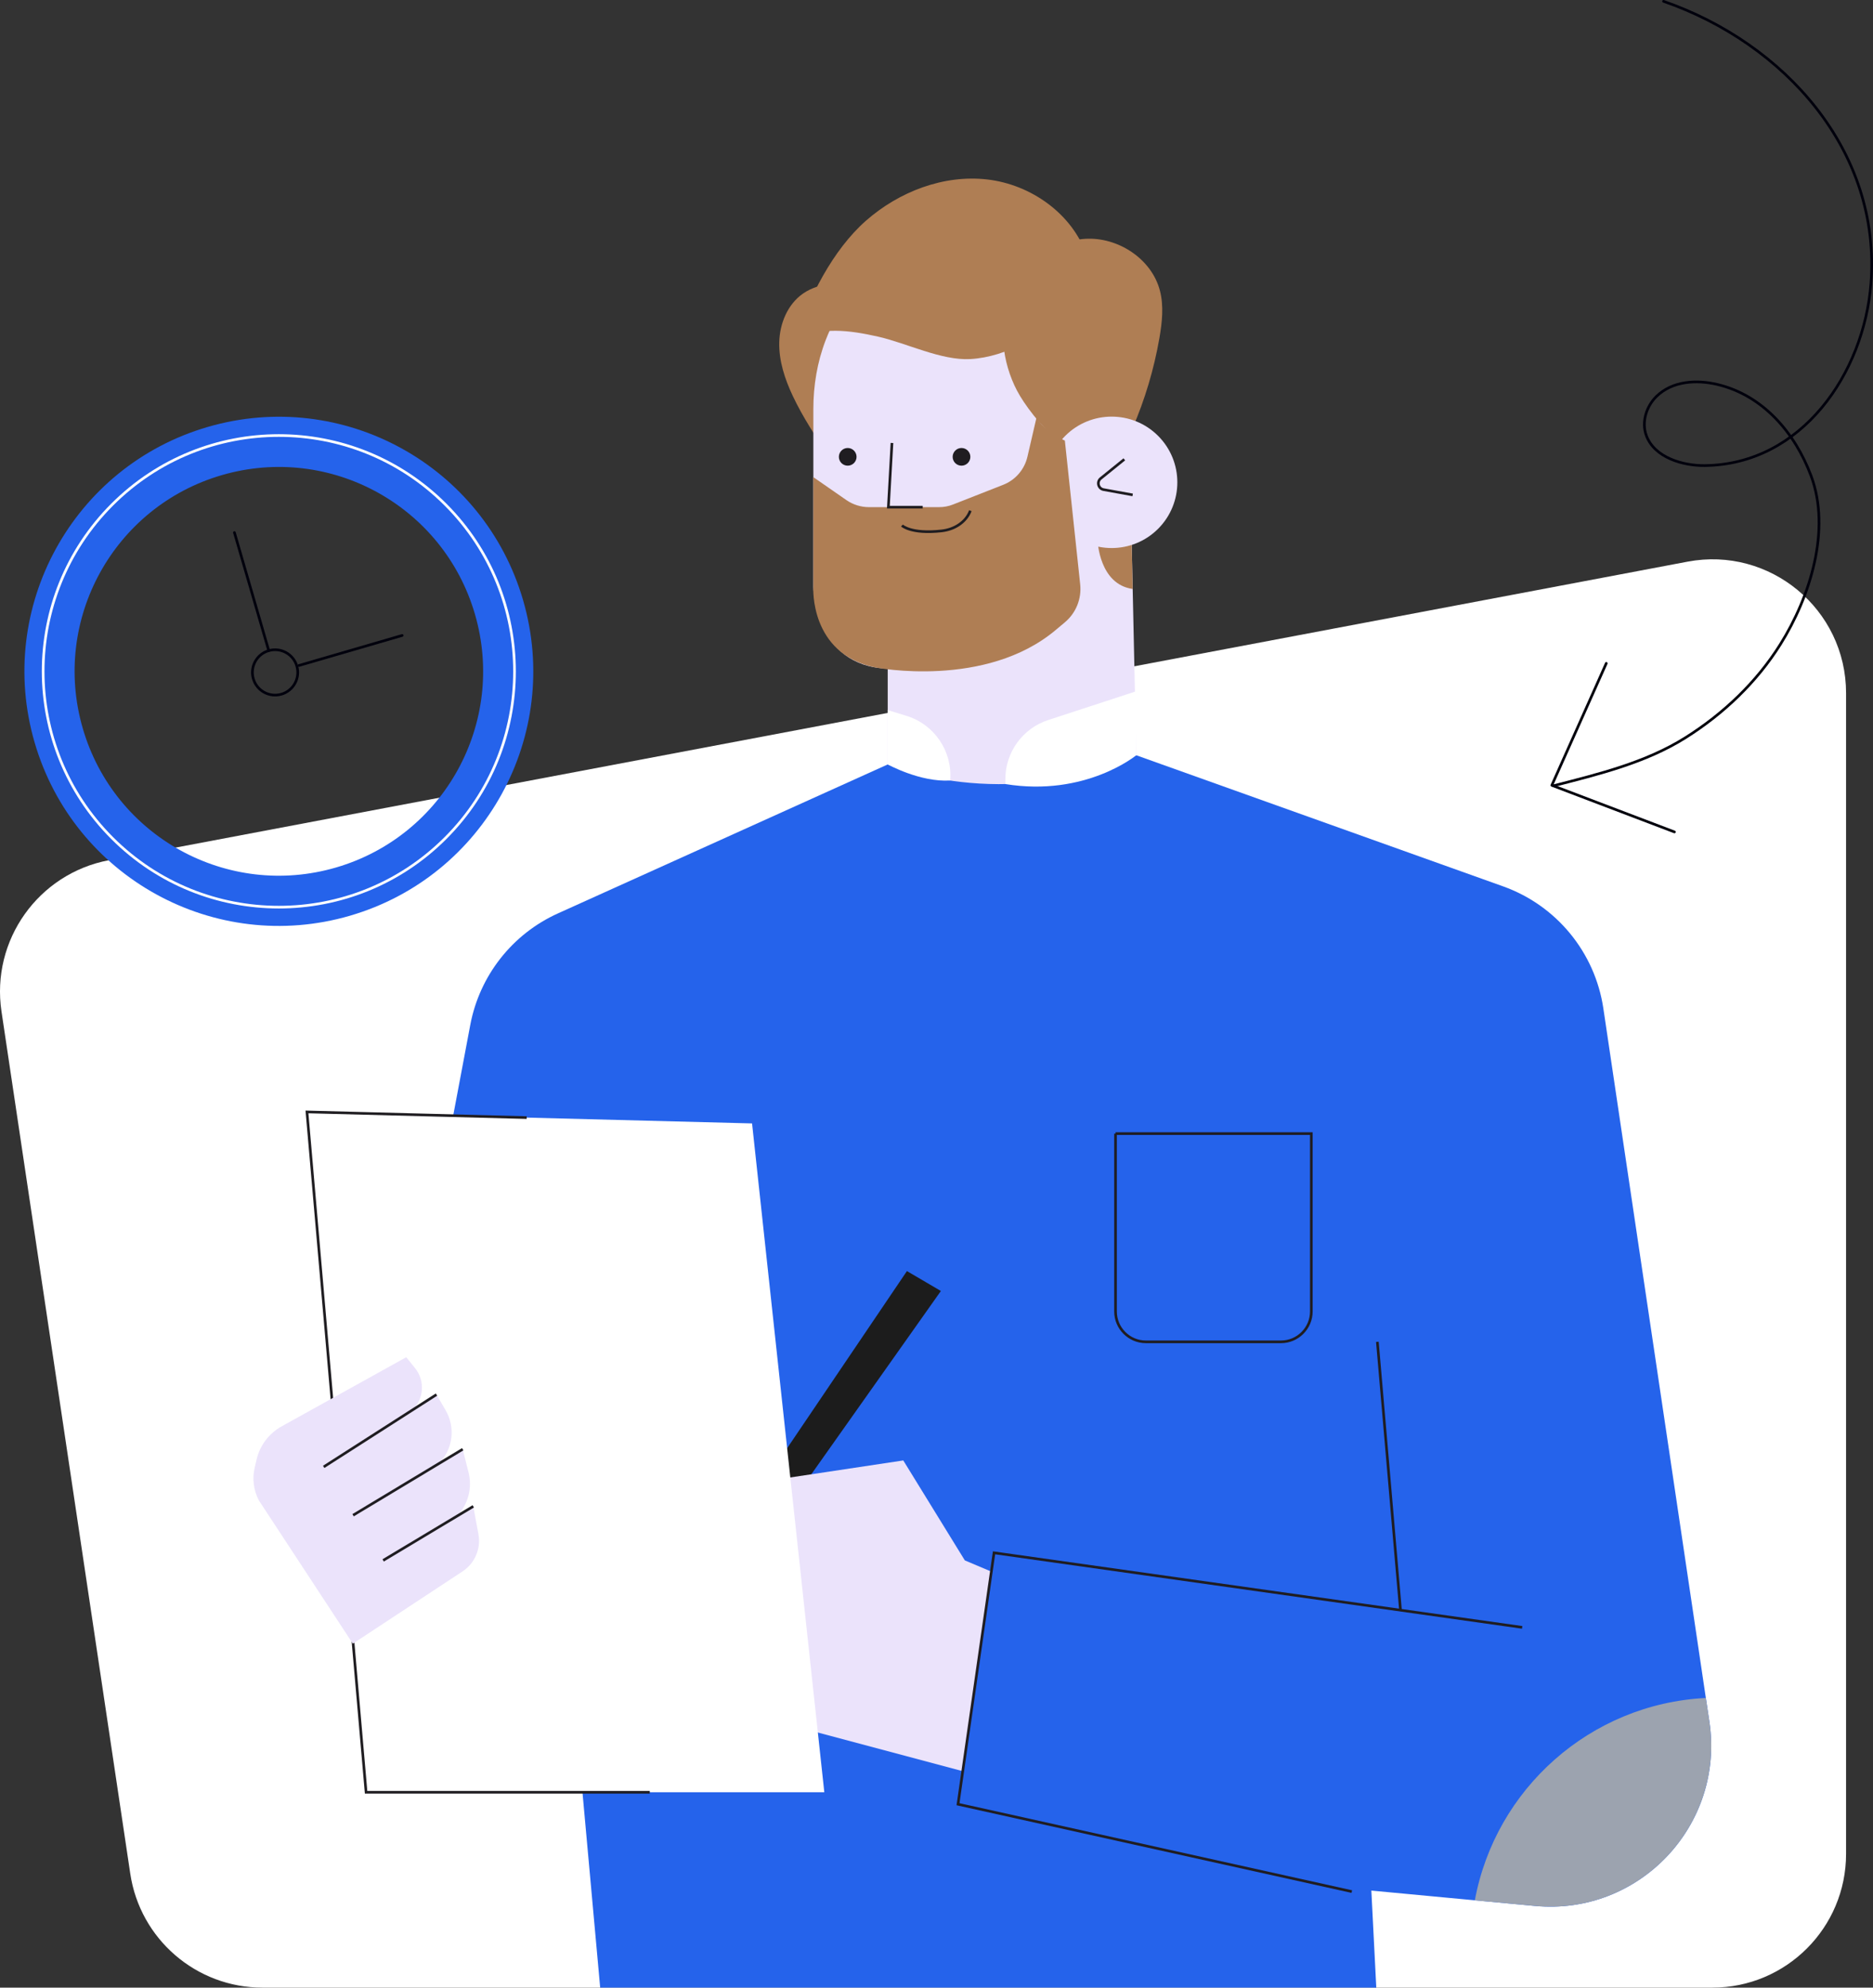 <?xml version="1.0" encoding="UTF-8"?>
<svg id="Layer_2" data-name="Layer 2" xmlns="http://www.w3.org/2000/svg" viewBox="0 0 708.72 751.67">
  <rect x="0" y="0" width="708.72" height="751.67" fill="#333333" stroke="none"/>
  <defs>
    <style>
      .cls-1 {
        stroke: #fff;
      }

      .cls-1, .cls-2 {
        stroke-linecap: round;
        stroke-linejoin: round;
      }

      .cls-1, .cls-2, .cls-3 {
        fill: none;
      }

      .cls-2 {
        stroke: #00000c;
      }

      .cls-3 {
        stroke: #1f1d21;
        stroke-miterlimit: 10;
      }

      .cls-4 {
        fill: #2563eb;
      }

      .cls-4, .cls-5, .cls-6, .cls-7, .cls-8, .cls-9, .cls-10, .cls-11 {
        stroke-width: 0px;
      }

      .cls-5 {
        fill: #1c1c1c;
      }

      .cls-6 {
        fill: #1f1d21;
      }

      .cls-7 {
        fill: #af7d55;
      }

      .cls-8 {
        fill: #af7e54;
      }

      .cls-9 {
        fill: #9ca3af;
      }

      .cls-10 {
        fill: #fff;
      }

      .cls-11 {
        fill: #ebe3fb;
      }
    </style>
  </defs>
  <g id="STORY_3" data-name="STORY 3">
    <path class="cls-10" d="M647.94,751.67H99.32c-25.05,0-46.33-18.33-50.03-43.11L.56,382.49c-4.02-26.88,13.93-52.13,40.64-57.18l597.35-112.9c31.15-5.89,59.98,18,59.98,49.71v438.97c0,27.94-22.65,50.58-50.58,50.58Z"/>
    <g>
      <path class="cls-4" d="M580.84,720.78l-22.78-2.13-39.16-3.68,1.87,36.7H227.1l-6.83-75.27-68.39-150.56,26.07-138.26c3.52-18.62,15.9-34.37,33.18-42.16l124.76-56.32,53.22-11.49,40.86,8.02,138.81,49.58c20.18,7.22,34.75,24.95,37.91,46.16l38.78,260.76,1.35,9c5.83,39.12-26.57,73.35-65.97,69.65Z"/>
      <polygon class="cls-5" points="289.37 560.19 343.17 480.69 356.02 488.22 299.98 567.44 289.37 560.19"/>
      <polygon class="cls-11" points="375.11 594.34 365.08 590.1 341.79 552.3 289.37 560.19 294.82 651.29 364.29 669.81 375.11 594.34"/>
      <g>
        <path class="cls-7" d="M335.9,253.42c34.44,1.9,53.21-8.22,53.21-8.22"/>
        <path class="cls-8" d="M328.21,107.51c-8.36-.73-17.5-1.26-24.39,3.53-5.79,4.04-8.78,11.28-8.96,18.33-.19,7.06,2.1,13.96,5.11,20.35,3.82,8.1,8.8,15.59,13.77,23.04,4.54-13.13,8.82-26.01,13.37-39.14,1.55-4.47,3.1-8.97,3.82-13.65.72-4.68-.92-8.09-2.72-12.47Z"/>
        <path class="cls-11" d="M307.76,222.01s.39,30.07,28.14,30.84v36.24s43.17,18.89,94.06-3.47l-2.98-137.14s-2.96-47.43-20.46-52.19c-20.55-5.58-76.01-14.46-94.08,32.3-3.21,8.32-4.68,17.21-4.68,26.13v67.29Z"/>
        <path class="cls-8" d="M415.33,204.57s.6,16.41,13.26,18.16l-.43-19.65-12.83,1.5Z"/>
        <path class="cls-8" d="M384.88,147.84c-5.79-11.04-7.25-24.59-2.59-36.15,4.67-11.56,15.86-20.59,28.3-21.37,12.44-.78,25.25,7.6,28.33,19.68,1.48,5.78.81,11.89-.2,17.77-2.05,11.82-5.51,23.4-10.28,34.41-1.45,3.34-3.1,6.74-5.86,9.11-12.63,10.83-32.65-13.82-37.69-23.45Z"/>
        <g>
          <circle class="cls-11" cx="420.64" cy="182.41" r="24.85" transform="translate(-5.78 350.86) rotate(-45)"/>
          <path class="cls-3" d="M425.43,173.71l-8.93,7.22c-1.6,1.29-.94,3.87,1.08,4.23l11.01,2"/>
        </g>
        <path class="cls-8" d="M411.23,96.68c-5.39-15.77-21.07-26.89-37.63-28.81-16.55-1.91-33.45,4.62-45.96,15.62-12.51,11.01-21.77,29.22-26.73,45.13,9.69-5.24,20.56-3.73,31.31-1.32,10.75,2.41,23.93,9.1,34.93,8.49,13.76-.76,29.17-9.19,36.36-20.94,5.23-2.01,9.52-12.87,7.7-18.18Z"/>
        <path class="cls-8" d="M392.22,157.82l-3.45,14.9c-1.12,4.83-4.55,8.81-9.17,10.62l-19.01,7.46c-1.67.66-3.45.99-5.24.99h-26.53c-3.07,0-6.07-.94-8.59-2.69l-12.48-8.66v41.58s-1.52,25.2,23.35,30.38c0,0,41.91,8.31,68.58-14.33l3.26-2.73c4.2-3.52,6.37-8.9,5.79-14.35l-5.8-54.37c-4.48-1.98-8.45-4.7-10.7-8.8Z"/>
        <g>
          <path class="cls-6" d="M320.76,169.42c-1.84,0-3.34,1.5-3.34,3.35s1.5,3.34,3.34,3.34,3.35-1.5,3.35-3.34-1.5-3.35-3.35-3.35Z"/>
          <path class="cls-6" d="M363.82,169.42c-1.84,0-3.35,1.5-3.35,3.35s1.5,3.34,3.35,3.34,3.35-1.5,3.35-3.34-1.5-3.35-3.35-3.35Z"/>
        </g>
        <polyline class="cls-3" points="337.51 167.52 336.15 191.79 349.13 191.79"/>
        <path class="cls-3" d="M341.29,198.74s3.43,3.32,14.96,2.04c2.42-.27,4.79-1.06,6.79-2.47,1.61-1.13,3.22-2.79,4.13-5.18"/>
      </g>
      <polyline class="cls-3" points="575.97 615.43 376.13 587.23 362.5 682.31 511.51 715.35"/>
      <line class="cls-3" x1="521.18" y1="507.45" x2="529.93" y2="608.93"/>
      <polygon class="cls-10" points="116.15 420.5 138.52 677.79 311.91 677.79 284.57 424.85 116.15 420.5"/>
      <polyline class="cls-3" points="199.29 422.65 116.15 420.5 138.52 677.79 245.86 677.79"/>
      <path class="cls-11" d="M153.71,513.27l-47.15,26.15c-4.8,2.66-8.24,7.23-9.48,12.57l-.72,3.09c-.97,4.18-.4,8.56,1.6,12.35l35.55,54.16,41.52-27.33c4.65-3.06,7.01-8.61,6-14.08l-1.95-10.54-6.07,3.64h0c4.15-4.41,5.76-10.63,4.27-16.51l-2.21-8.72-9,5.41h0c5.31-5.36,6.36-13.62,2.55-20.13l-3.47-5.95-9.03,5.78h0c4.34-4.23,4.74-11.07.92-15.78l-3.35-4.13Z"/>
      <path class="cls-9" d="M580.84,720.78l-22.78-2.13c7.77-42.07,43.62-74.31,87.4-76.52l1.35,9c5.83,39.12-26.57,73.35-65.97,69.65Z"/>
      <line class="cls-3" x1="122.48" y1="554.73" x2="165.16" y2="527.4"/>
      <line class="cls-3" x1="133.6" y1="573.02" x2="175.08" y2="548.07"/>
      <line class="cls-3" x1="144.99" y1="590.1" x2="179.08" y2="569.66"/>
      <path class="cls-3" d="M422.09,428.7h74.1v67.26c0,6.34-5.15,11.49-11.49,11.49h-51.11c-6.34,0-11.49-5.15-11.49-11.49v-67.26h0Z"/>
      <path class="cls-10" d="M380.41,296.51v-1.86c0-10.17,6.54-19.19,16.21-22.35l33.33-10.89v24.2s-19.13,15.84-49.55,10.9Z"/>
      <path class="cls-10" d="M359.53,295.17h0c.93-11.02-5.95-21.19-16.51-24.45l-7.12-2.19v20.55s12.26,6.79,23.64,6.09Z"/>
    </g>
    <g>
      <path class="cls-2" d="M629.46.5c45.61,15.79,82.44,56.45,78.47,106.84-2.65,33.72-26.06,68.34-62.93,68.73-8.08.08-18.93-2.94-22.05-11.35-1.87-5.03-.04-10.98,3.78-14.75,6.05-5.97,15.25-6.44,23.09-4.58,17.35,4.11,29.41,18.39,35.45,34.51,7.69,20.52-.41,45.91-11.56,63.71-9,14.39-21.6,26.35-35.94,35.36-15.1,9.49-32.91,13.81-50.01,18.2"/>
      <polyline class="cls-2" points="607.79 250.87 587.19 296.98 633.59 314.62"/>
    </g>
    <g>
      <path class="cls-4" d="M132.39,346.31c51.05-14.85,80.39-68.26,65.55-119.31-14.85-51.05-68.26-80.39-119.31-65.55C27.59,176.3-1.76,229.71,13.09,280.76c14.85,51.05,68.26,80.39,119.31,65.55ZM83.94,179.68c40.98-11.92,83.86,11.64,95.78,52.62,11.92,40.98-11.64,83.86-52.62,95.78-40.98,11.92-83.86-11.64-95.78-52.62-11.92-40.98,11.64-83.86,52.62-95.78Z"/>
      <circle class="cls-1" cx="105.51" cy="253.88" r="89.18" transform="translate(-148.62 148.97) rotate(-45)"/>
      <path class="cls-2" d="M95.85,256.69c1.32,4.55,6.08,7.16,10.63,5.84,4.55-1.32,7.16-6.08,5.84-10.63-1.32-4.55-6.08-7.16-10.63-5.84-4.55,1.32-7.16,6.08-5.84,10.63Z"/>
      <line class="cls-2" x1="152.18" y1="240.31" x2="113.11" y2="251.67"/>
      <line class="cls-2" x1="88.7" y1="201.4" x2="101.69" y2="246.06"/>
    </g>
  </g>
</svg>